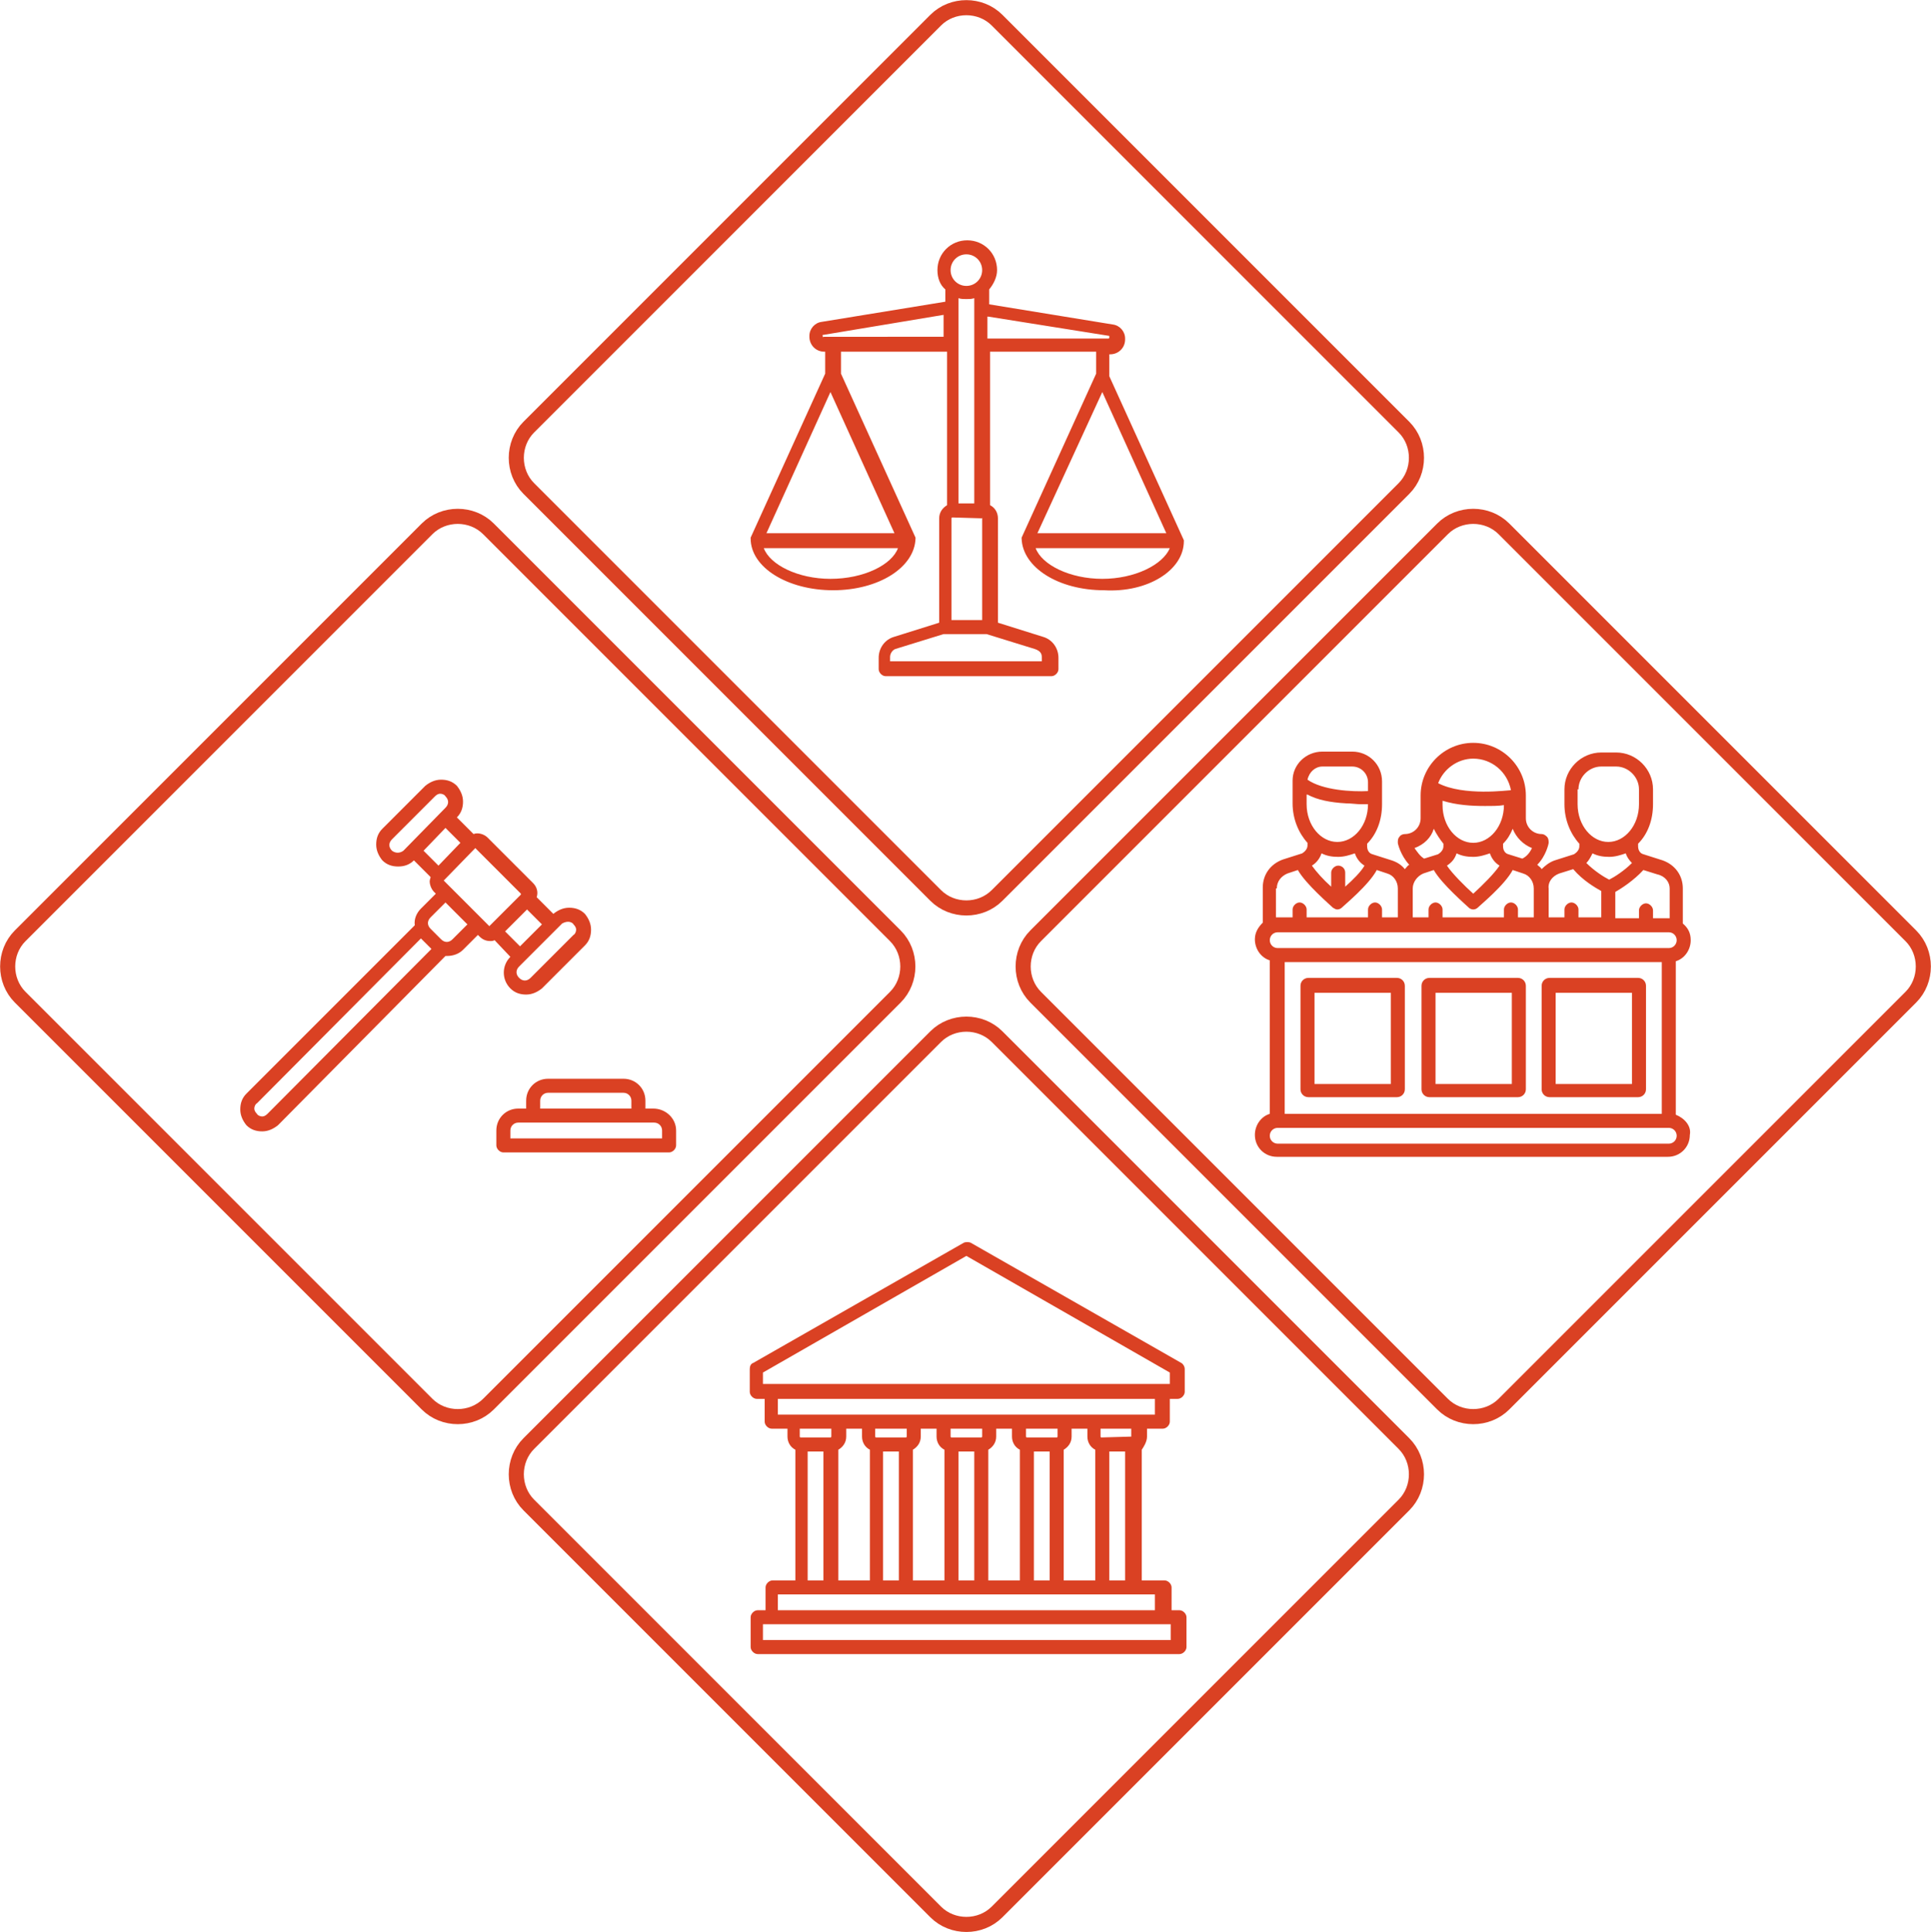 <?xml version="1.0" encoding="utf-8"?>
<!-- Generator: Adobe Illustrator 20.0.0, SVG Export Plug-In . SVG Version: 6.00 Build 0)  -->
<svg version="1.1" xmlns="http://www.w3.org/2000/svg" xmlns:xlink="http://www.w3.org/1999/xlink" x="0px" y="0px"
	 viewBox="0 0 220.2 220.3" style="enable-background:new 0 0 220.2 220.3;" xml:space="preserve">
<style type="text/css">
	.st0{fill:#FFFFFF;}
	.st1{fill:#F6F6F6;}
	.st2{fill:#F4F4F4;}
	.st3{fill:none;stroke:#000000;stroke-width:1.743;stroke-miterlimit:10;}
	.st4{fill:#DA4123;}
	.st5{fill:none;stroke:#DA4123;stroke-width:1.722;stroke-miterlimit:10;}
	.st6{fill:#DB4123;}
	.st7{fill:#80807F;}
	.st8{fill:#DD4123;}
</style>
<g id="Layer_1">
</g>
<g id="Layer_2">
	<g>
		<g>
			<path class="st4" d="M191.1,127.1v-17.5c1-0.3,1.7-1.3,1.7-2.4c0-0.8-0.3-1.4-0.9-1.9v-4c0-1.5-0.9-2.7-2.3-3.2l-2.2-0.7
				c-0.4-0.1-0.6-0.5-0.6-0.9v-0.3c1.1-1.1,1.7-2.7,1.7-4.5V90c0-2.3-1.9-4.2-4.2-4.2h-1.7c-2.3,0-4.2,1.9-4.2,4.2v1.7
				c0,1.8,0.7,3.4,1.7,4.5v0.3c0,0.4-0.3,0.7-0.6,0.9l-2.2,0.7c-0.6,0.2-1.1,0.6-1.5,1c-0.1-0.2-0.3-0.3-0.5-0.5
				c1-1,1.3-2.4,1.3-2.5c0-0.2,0-0.5-0.2-0.7c-0.2-0.2-0.4-0.3-0.6-0.3c-1,0-1.8-0.8-1.8-1.8v-2.6c0-3.3-2.7-6-6-6c-3.3,0-6,2.7-6,6
				v2.6c0,1-0.8,1.8-1.8,1.8c-0.2,0-0.5,0.1-0.6,0.3c-0.2,0.2-0.2,0.4-0.2,0.7c0,0.1,0.3,1.4,1.3,2.5c-0.2,0.1-0.3,0.3-0.5,0.5
				c-0.4-0.5-0.9-0.8-1.5-1l-2.2-0.7c-0.4-0.1-0.6-0.5-0.6-0.9v-0.3c1.1-1.1,1.7-2.7,1.7-4.5v-2.6c0-1.9-1.5-3.4-3.4-3.4h-3.4
				c-1.9,0-3.4,1.5-3.4,3.3c0,0,0,0,0,0c0,0,0,0,0,0v2.6c0,1.8,0.7,3.4,1.7,4.5v0.3c0,0.4-0.3,0.7-0.6,0.9l-2.2,0.7
				c-1.4,0.5-2.3,1.7-2.3,3.2v4c-0.5,0.5-0.9,1.1-0.9,1.9c0,1.1,0.7,2.1,1.7,2.4v17.5c-1,0.3-1.7,1.3-1.7,2.4c0,1.4,1.1,2.5,2.5,2.5
				h44.6c1.4,0,2.5-1.1,2.5-2.5C192.9,128.4,192.1,127.5,191.1,127.1L191.1,127.1z M146.5,127v-17.3h43V127H146.5z M190.4,101.3v3.4
				c0,0,0,0-0.1,0h-1.8v-0.9c0-0.4-0.4-0.8-0.8-0.8c-0.4,0-0.8,0.4-0.8,0.8v0.9h-2.7v-3c0.7-0.4,2.1-1.3,3.2-2.5c0,0,0,0,0,0
				l1.6,0.5C189.9,99.9,190.4,100.6,190.4,101.3L190.4,101.3z M181.6,97.3c0.6,0.3,1.2,0.4,1.9,0.4c0.7,0,1.3-0.2,1.9-0.4
				c0.1,0.4,0.4,0.8,0.7,1.1c-0.9,0.9-2,1.6-2.6,1.9c-0.6-0.3-1.7-1-2.6-1.9C181.2,98.1,181.4,97.7,181.6,97.3L181.6,97.3z M180,90
				c0-1.4,1.2-2.6,2.6-2.6h1.7c1.4,0,2.6,1.2,2.6,2.6v1.7c0,2.4-1.6,4.3-3.5,4.3c-1.9,0-3.5-1.9-3.5-4.3V90z M177.8,99.6l1.6-0.5
				c0,0,0,0,0,0c1.1,1.3,2.5,2.1,3.2,2.5v3H180v-0.9c0-0.4-0.4-0.8-0.8-0.8c-0.4,0-0.8,0.4-0.8,0.8v0.9h-1.8v-3.3
				C176.5,100.6,177,99.9,177.8,99.6L177.8,99.6z M174.7,96.7c-0.2,0.4-0.5,0.9-1.1,1.2l-1.6-0.5c-0.4-0.1-0.6-0.5-0.6-0.9v-0.3
				c0.5-0.5,0.8-1,1.1-1.7C172.9,95.5,173.7,96.3,174.7,96.7L174.7,96.7z M164.5,91.3c1.6,0.5,3.3,0.6,4.8,0.6c0.9,0,1.6,0,2.2-0.1
				c0,2.4-1.6,4.3-3.5,4.3c-1.9,0-3.5-1.9-3.5-4.3V91.3z M166.1,97.3c0.6,0.3,1.2,0.4,1.9,0.4c0.7,0,1.3-0.2,1.9-0.4
				c0.2,0.6,0.6,1.1,1.1,1.4c-0.6,0.9-1.9,2.2-3,3.2c-1-0.9-2.4-2.3-3-3.2C165.6,98.3,165.9,97.9,166.1,97.3L166.1,97.3z M168,86.5
				c2.1,0,3.9,1.5,4.3,3.6c-0.3,0-5.4,0.7-8.3-0.8c0,0,0,0,0,0C164.6,87.7,166.2,86.5,168,86.5L168,86.5z M163.5,94.5
				c0.3,0.6,0.7,1.2,1.1,1.7v0.3c0,0.4-0.3,0.7-0.6,0.9l-1.6,0.5c-0.5-0.3-0.8-0.8-1.1-1.2C162.4,96.3,163.2,95.5,163.5,94.5
				L163.5,94.5z M162.3,99.6l1.2-0.4c0.9,1.6,3.7,4,4,4.3c0.1,0.1,0.3,0.2,0.5,0.2c0.2,0,0.4-0.1,0.5-0.2c0.3-0.3,3.1-2.6,4-4.3
				l1.2,0.4c0.7,0.2,1.2,0.9,1.2,1.7v3.3h-1.8v-0.9c0-0.4-0.4-0.8-0.8-0.8c-0.4,0-0.8,0.4-0.8,0.8v0.9h-7v-0.9
				c0-0.4-0.4-0.8-0.8-0.8c-0.4,0-0.8,0.4-0.8,0.8v0.9h-1.8v-3.3C161.1,100.6,161.6,99.9,162.3,99.6L162.3,99.6z M152.6,98.7
				c-0.4,0-0.8,0.4-0.8,0.8v1.6c-0.9-0.8-1.7-1.7-2.2-2.4c0.5-0.3,0.9-0.8,1.1-1.4c0.6,0.3,1.2,0.4,1.9,0.4c0.7,0,1.3-0.2,1.9-0.4
				c0.2,0.6,0.6,1.1,1.1,1.4c-0.4,0.7-1.3,1.6-2.2,2.4v-1.6C153.4,99,153,98.7,152.6,98.7L152.6,98.7z M150.8,87.4h3.4
				c1,0,1.8,0.8,1.8,1.8v1c-1.8,0.1-5.2-0.1-6.9-1.3C149.3,88,150,87.4,150.8,87.4L150.8,87.4z M149.1,90.6c1.1,0.6,2.6,0.9,4.4,1
				c0.6,0,1.2,0.1,1.7,0.1c0.3,0,0.6,0,0.8,0v0c0,2.4-1.6,4.3-3.5,4.3s-3.5-1.9-3.5-4.3V90.6z M145.6,101.3c0-0.8,0.5-1.4,1.2-1.7
				l1.2-0.4c0.9,1.6,3.7,4,4,4.3c0.2,0.1,0.3,0.2,0.5,0.2c0.2,0,0.4-0.1,0.5-0.2c0.3-0.3,3.1-2.6,4-4.3l1.2,0.4
				c0.7,0.2,1.2,0.9,1.2,1.7v3.3h-1.8v-0.9c0-0.4-0.4-0.8-0.8-0.8s-0.8,0.4-0.8,0.8v0.9h-7v-0.9c0-0.4-0.4-0.8-0.8-0.8
				c-0.4,0-0.8,0.4-0.8,0.8v0.9h-1.8c0,0,0,0-0.1,0V101.3z M145.7,106.3h44.6c0.5,0,0.9,0.4,0.9,0.9s-0.4,0.9-0.9,0.9h-44.6
				c-0.5,0-0.9-0.4-0.9-0.9S145.2,106.3,145.7,106.3L145.7,106.3z M190.3,130.4h-44.6c-0.5,0-0.9-0.4-0.9-0.9c0-0.5,0.4-0.9,0.9-0.9
				h44.6c0.5,0,0.9,0.4,0.9,0.9C191.2,130,190.8,130.4,190.3,130.4L190.3,130.4z M190.3,130.4"/>
			<path class="st4" d="M173.1,111.5H163c-0.5,0-0.9,0.4-0.9,0.9v11.8c0,0.5,0.4,0.9,0.9,0.9h10.1c0.5,0,0.9-0.4,0.9-0.9v-11.8
				C174,111.9,173.6,111.5,173.1,111.5L173.1,111.5z M172.4,123.6h-8.7v-10.4h8.7V123.6z M172.4,123.6"/>
			<path class="st4" d="M159.3,111.5h-10.1c-0.5,0-0.9,0.4-0.9,0.9v11.8c0,0.5,0.4,0.9,0.9,0.9h10.1c0.5,0,0.9-0.4,0.9-0.9v-11.8
				C160.2,111.9,159.8,111.5,159.3,111.5L159.3,111.5z M158.6,123.6h-8.7v-10.4h8.7V123.6z M158.6,123.6"/>
			<path class="st4" d="M186.8,111.5h-10.1c-0.5,0-0.9,0.4-0.9,0.9v11.8c0,0.5,0.4,0.9,0.9,0.9h10.1c0.5,0,0.9-0.4,0.9-0.9v-11.8
				C187.7,111.9,187.3,111.5,186.8,111.5L186.8,111.5z M186.1,123.6h-8.7v-10.4h8.7V123.6z M186.1,123.6"/>
		</g>
		<g>
			<path class="st5" d="M171.5,60.3c-1.9-1.9-5.1-1.9-7,0l-46.4,46.4c-1.9,1.9-1.9,5.1,0,7l46.4,46.4c1.9,1.9,5.1,1.9,7,0l46.4-46.4
				c1.9-1.9,1.9-5.1,0-7L171.5,60.3z"/>
		</g>
		<g>
			<g>
				<path class="st4" d="M74.5,126.4h-0.9v-0.9c0-1.4-1.1-2.5-2.5-2.5h-8.6c-1.4,0-2.5,1.1-2.5,2.5v0.9h-0.9c-1.4,0-2.5,1.1-2.5,2.5
					v1.7c0,0.4,0.4,0.8,0.8,0.8h18.9c0.4,0,0.8-0.4,0.8-0.8v-1.7C77.1,127.5,75.9,126.4,74.5,126.4L74.5,126.4z M61.6,125.5
					c0-0.5,0.4-0.9,0.9-0.9h8.6c0.5,0,0.9,0.4,0.9,0.9v0.9H61.6V125.5z M75.4,129.8H58.2v-0.9c0-0.5,0.4-0.9,0.9-0.9h15.5
					c0.5,0,0.9,0.4,0.9,0.9V129.8z M75.4,129.8"/>
				<path class="st4" d="M58.2,109.1L58.2,109.1c-1,1-1,2.6,0,3.6c0.5,0.5,1.1,0.7,1.8,0.7c0.7,0,1.3-0.3,1.8-0.7l4.9-4.9
					c0.5-0.5,0.7-1.1,0.7-1.8c0-0.7-0.3-1.3-0.7-1.8c-0.5-0.5-1.1-0.7-1.8-0.7c-0.7,0-1.3,0.3-1.8,0.7l0,0l-1.9-1.9
					c0.2-0.6,0-1.2-0.4-1.6l-5.2-5.2c-0.4-0.4-1.1-0.6-1.6-0.4l-1.9-1.9l0,0c0.5-0.5,0.7-1.1,0.7-1.8c0-0.7-0.3-1.3-0.7-1.8
					c-0.5-0.5-1.1-0.7-1.8-0.7c-0.7,0-1.3,0.3-1.8,0.7l-4.9,4.9c-0.5,0.5-0.7,1.1-0.7,1.8c0,0.7,0.3,1.3,0.7,1.8
					c0.5,0.5,1.1,0.7,1.8,0.7s1.3-0.2,1.8-0.7l0,0l1.9,1.9c0,0.1-0.1,0.3-0.1,0.5c0,0.4,0.2,0.9,0.5,1.2l0.2,0.2l-1.7,1.7
					c-0.5,0.5-0.8,1.2-0.7,1.9l-19.2,19.2c-0.5,0.5-0.7,1.1-0.7,1.8c0,0.7,0.3,1.3,0.7,1.8c0.5,0.5,1.1,0.7,1.8,0.7
					c0.7,0,1.3-0.3,1.8-0.7L50.8,109c0.1,0,0.1,0,0.2,0c0.6,0,1.3-0.2,1.8-0.7l1.7-1.7l0.2,0.2c0.3,0.3,0.7,0.5,1.2,0.5
					c0.2,0,0.3,0,0.5-0.1L58.2,109.1z M64.8,105.1c0.2,0,0.5,0.1,0.6,0.3c0.2,0.2,0.3,0.4,0.3,0.6s-0.1,0.5-0.3,0.6l-4.9,4.9
					c-0.4,0.4-0.9,0.4-1.3,0c-0.4-0.4-0.4-0.9,0-1.3l4.9-4.9C64.3,105.2,64.5,105.1,64.8,105.1L64.8,105.1z M59.3,107.9l-1.7-1.7
					l2.5-2.5l1.7,1.7L59.3,107.9z M44.7,97c-0.4-0.4-0.4-0.9,0-1.3l4.9-4.9c0.2-0.2,0.4-0.3,0.6-0.3c0.2,0,0.5,0.1,0.6,0.3
					c0.4,0.4,0.4,0.9,0,1.3L46,97C45.6,97.3,45.1,97.3,44.7,97L44.7,97z M50.8,94.4l1.7,1.7L50,98.7l-1.7-1.7L50.8,94.4z M30.5,127
					c-0.2,0.2-0.4,0.3-0.6,0.3c-0.2,0-0.5-0.1-0.6-0.3c-0.2-0.2-0.3-0.4-0.3-0.6c0-0.2,0.1-0.5,0.3-0.6L48,107c0,0,0,0,0,0l1.2,1.2
					c0,0,0,0,0,0L30.5,127z M51.6,107.1c-0.4,0.4-0.9,0.4-1.3,0l-1.2-1.2c-0.4-0.4-0.4-0.9,0-1.3l1.7-1.7l2.5,2.5L51.6,107.1z
					 M50.6,100.4C50.6,100.4,50.6,100.4,50.6,100.4C50.6,100.4,50.6,100.4,50.6,100.4l3.6-3.7c0,0,0,0,0,0c0,0,0,0,0,0l5.2,5.2
					c0,0,0,0.1,0,0.1l-3.6,3.6c0,0,0,0,0,0c0,0,0,0,0,0L50.6,100.4z M50.6,100.4"/>
			</g>
		</g>
		<g>
			<path class="st5" d="M55.7,60.3c-1.9-1.9-5.1-1.9-7,0L2.3,106.7c-1.9,1.9-1.9,5.1,0,7l46.4,46.4c1.9,1.9,5.1,1.9,7,0l46.4-46.4
				c1.9-1.9,1.9-5.1,0-7L55.7,60.3z"/>
		</g>
		<g>
			<path class="st4" d="M130.8,163.8v-0.9h1.8c0.4,0,0.8-0.4,0.8-0.8v-2.6h0.9c0.4,0,0.8-0.4,0.8-0.8v-2.6c0-0.3-0.2-0.6-0.4-0.7
				l-24-13.7c-0.2-0.1-0.6-0.1-0.8,0l-24,13.7c-0.3,0.1-0.4,0.4-0.4,0.7v2.6c0,0.4,0.4,0.8,0.8,0.8h0.9v2.6c0,0.4,0.4,0.8,0.8,0.8
				h1.8v0.9c0,0.6,0.3,1.2,0.9,1.5v14.9h-2.6c-0.4,0-0.8,0.4-0.8,0.8v2.6h-0.9c-0.4,0-0.8,0.4-0.8,0.8v3.4c0,0.4,0.4,0.8,0.8,0.8
				h48.1c0.4,0,0.8-0.4,0.8-0.8v-3.4c0-0.4-0.4-0.8-0.8-0.8h-0.9V181c0-0.4-0.4-0.8-0.8-0.8h-2.6v-14.9
				C130.4,165,130.8,164.4,130.8,163.8L130.8,163.8z M129.1,163.8C129.1,163.8,129.1,163.9,129.1,163.8l-3.5,0.1c0,0-0.1,0-0.1-0.1
				v-0.9h3.5V163.8z M121.3,180.2v-14.9c0.5-0.3,0.9-0.8,0.9-1.5v-0.9h1.8v0.9c0,0.6,0.3,1.2,0.9,1.5v14.9H121.3z M117.9,180.2
				v-14.7h1.8v14.7H117.9z M112.7,180.2v-14.9c0.5-0.3,0.9-0.8,0.9-1.5v-0.9h1.8v0.9c0,0.6,0.3,1.2,0.9,1.5v14.9H112.7z
				 M109.3,180.2v-14.7h1.8v14.7H109.3z M104.1,180.2v-14.9c0.5-0.3,0.9-0.8,0.9-1.5v-0.9h1.8v0.9c0,0.6,0.3,1.2,0.9,1.5v14.9H104.1
				z M100.7,180.2v-14.7h1.8v14.7H100.7z M95.6,180.2v-14.9c0.5-0.3,0.9-0.8,0.9-1.5v-0.9h1.8v0.9c0,0.6,0.3,1.2,0.9,1.5v14.9H95.6z
				 M103.4,162.9v0.9c0,0,0,0.1-0.1,0.1h-3.4c0,0-0.1,0-0.1-0.1v-0.9H103.4z M112,162.9v0.9c0,0,0,0.1-0.1,0.1h-3.4
				c0,0-0.1,0-0.1-0.1v-0.9H112z M120.6,162.9v0.9c0,0,0,0.1-0.1,0.1h-3.4c0,0-0.1,0-0.1-0.1v-0.9H120.6z M87,156.5l23.2-13.3
				l23.2,13.3v1.3H87V156.5z M88.7,159.5h43v1.8h-43V159.5z M94.8,162.9v0.9c0,0,0,0.1-0.1,0.1h-3.4c0,0-0.1,0-0.1-0.1v-0.9H94.8z
				 M92.1,165.5h1.8v14.7h-1.8V165.5z M133.4,187H87v-1.8h46.5V187z M131.7,183.6h-43v-1.8h43V183.6z M126.5,180.2v-14.7h1.8v14.7
				H126.5z M126.5,180.2"/>
		</g>
		<g>
			<path class="st5" d="M113.7,118.2c-1.9-1.9-5.1-1.9-7,0l-46.4,46.4c-1.9,1.9-1.9,5.1,0,7l46.4,46.4c1.9,1.9,5.1,1.9,7,0
				l46.4-46.4c1.9-1.9,1.9-5.1,0-7L113.7,118.2z"/>
		</g>
		<g>
			<path class="st4" d="M135,61.7C135,61.7,135,61.7,135,61.7C135,61.7,135,61.6,135,61.7C135,61.6,135,61.6,135,61.7
				c0-0.1,0-0.1,0-0.1c0,0,0,0,0,0c0,0,0,0,0,0c0,0,0,0,0,0c0,0,0,0,0,0c0,0,0,0,0,0c0,0,0,0,0,0c0,0,0,0,0,0l-8.5-18.7v-2.5h0.1
				c0.9,0,1.7-0.7,1.7-1.7v-0.1c0-0.8-0.6-1.5-1.4-1.6l-14.1-2.3V33c0.5-0.6,0.9-1.4,0.9-2.2c0-1.9-1.5-3.4-3.4-3.4
				c-1.9,0-3.4,1.5-3.4,3.4c0,0.9,0.3,1.7,0.9,2.2v1.4l-14.1,2.3c-0.8,0.1-1.4,0.8-1.4,1.6v0.1c0,0.9,0.7,1.7,1.7,1.7h0.1v2.5
				l-8.5,18.7c0,0,0,0,0,0c0,0,0,0,0,0c0,0,0,0,0,0c0,0,0,0,0,0c0,0,0,0,0,0c0,0,0,0,0,0c0,0,0,0,0,0c0,0,0,0,0,0c0,0,0,0,0,0.1
				c0,0,0,0,0,0c0,0,0,0,0,0c0,0,0,0,0,0c0,3.3,4.2,5.9,9.4,5.9c5.2,0,9.3-2.6,9.4-5.9c0,0,0,0,0,0c0,0,0,0,0,0c0,0,0,0,0,0
				c0,0,0,0,0-0.1c0,0,0,0,0,0c0,0,0,0,0,0c0,0,0,0,0,0c0,0,0,0,0,0c0,0,0,0,0,0c0,0,0,0,0,0c0,0,0,0,0,0c0,0,0,0,0,0l-8.5-18.7
				v-2.5h12.1v17.5c-0.5,0.3-0.9,0.8-0.9,1.5v11.9l-5.1,1.6c-1.1,0.3-1.8,1.3-1.8,2.4v1.3c0,0.4,0.4,0.8,0.8,0.8h18.9
				c0.4,0,0.8-0.4,0.8-0.8v-1.3c0-1.1-0.7-2.1-1.8-2.4l-5.1-1.6V59.1c0-0.6-0.3-1.2-0.9-1.5V40.1h12.1v2.5l-8.5,18.7c0,0,0,0,0,0
				c0,0,0,0,0,0c0,0,0,0,0,0c0,0,0,0,0,0c0,0,0,0,0,0c0,0,0,0,0,0c0,0,0,0,0,0c0,0,0,0,0,0c0,0,0,0,0,0.1c0,0,0,0,0,0c0,0,0,0,0,0
				c0,0,0,0,0,0c0.1,3.3,4.2,5.9,9.4,5.9C130.9,67.6,135,65,135,61.7C135,61.7,135,61.7,135,61.7L135,61.7z M94.7,44.7l7.3,16.1
				H87.4L94.7,44.7z M94.7,66c-3.7,0-6.9-1.6-7.6-3.5h15.3C101.7,64.4,98.5,66,94.7,66L94.7,66z M112,59.1v11.6h-3.5V59.1
				c0,0,0-0.1,0.1-0.1L112,59.1C111.9,59,112,59,112,59.1L112,59.1z M109.3,57.4V34c0.3,0.1,0.6,0.1,0.9,0.1c0.3,0,0.6,0,0.9-0.1
				v23.4H109.3z M110.2,29c1,0,1.8,0.8,1.8,1.8c0,1-0.8,1.8-1.8,1.8c-1,0-1.8-0.8-1.8-1.8C108.4,29.8,109.2,29,110.2,29L110.2,29z
				 M93.9,38.5C93.9,38.5,93.8,38.5,93.9,38.5l-0.1-0.2c0,0,0,0,0-0.1l13.8-2.3v2.5H93.9z M118.8,74.9v0.5h-17.3v-0.5
				c0-0.4,0.3-0.8,0.6-0.9l5.5-1.7h4.9l5.5,1.7C118.6,74.2,118.8,74.5,118.8,74.9L118.8,74.9z M112.7,36.1l13.8,2.2c0,0,0,0,0,0.1
				v0.1c0,0,0,0.1-0.1,0.1h-13.8V36.1z M125.7,44.7l7.3,16.1h-14.7L125.7,44.7z M125.7,66c-3.7,0-6.9-1.6-7.6-3.5h15.3
				C132.6,64.4,129.4,66,125.7,66L125.7,66z M125.7,66"/>
		</g>
		<g>
			<path class="st5" d="M113.7,2.3c-1.9-1.9-5.1-1.9-7,0L60.3,48.7c-1.9,1.9-1.9,5.1,0,7l46.4,46.4c1.9,1.9,5.1,1.9,7,0l46.4-46.4
				c1.9-1.9,1.9-5.1,0-7L113.7,2.3z"/>
		</g>
	</g>
</g>
</svg>
